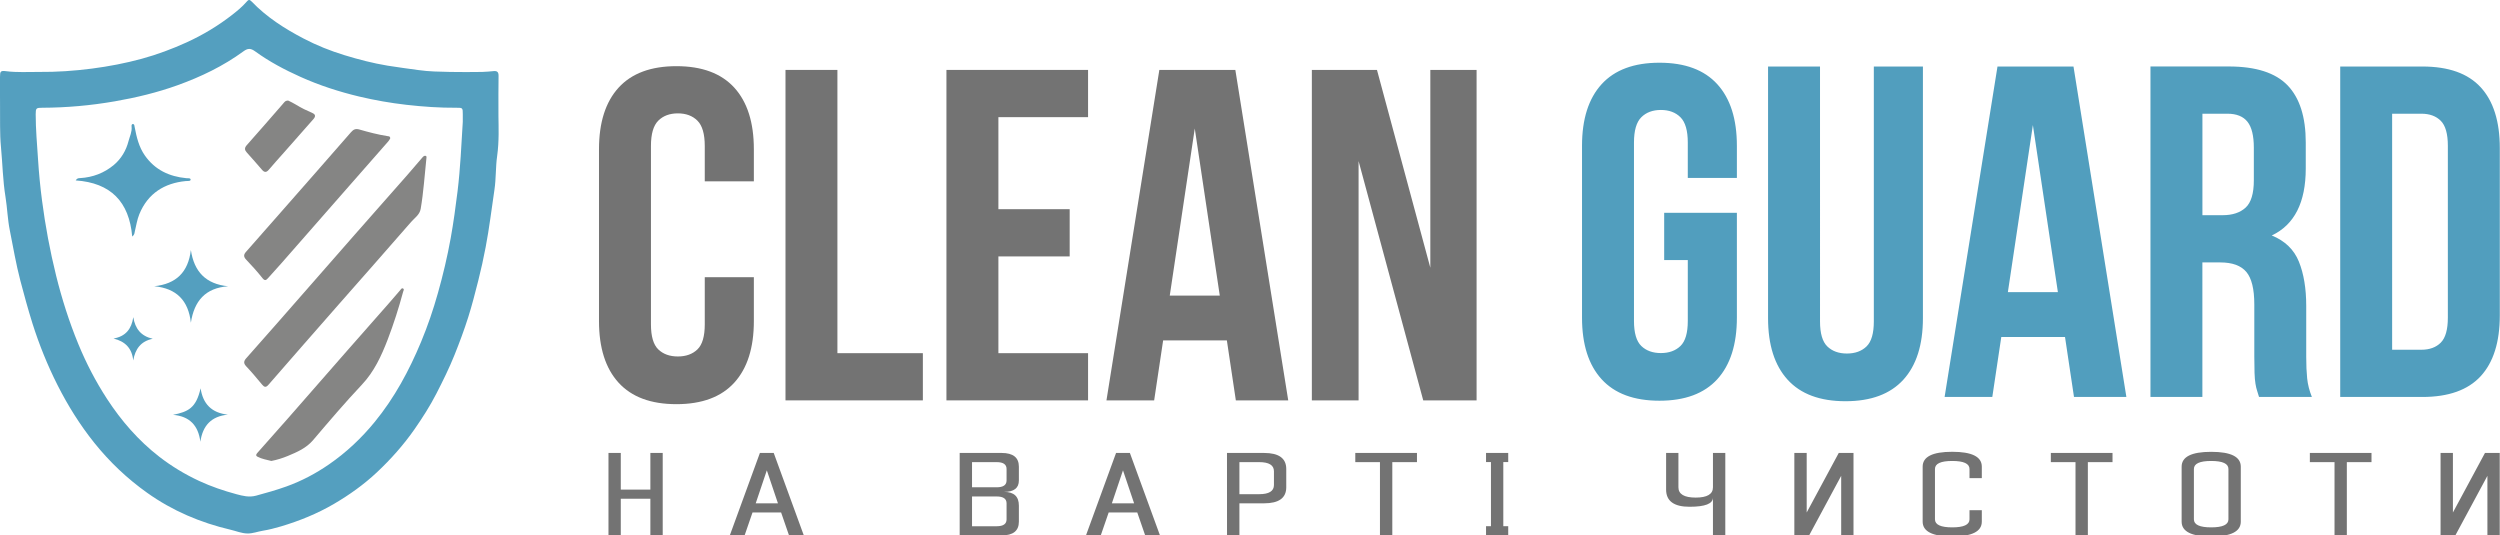 <?xml version="1.0" encoding="utf-8"?>
<!-- Generator: Adobe Illustrator 25.0.1, SVG Export Plug-In . SVG Version: 6.00 Build 0)  -->
<svg version="1.1" id="Logo_Ua" xmlns="http://www.w3.org/2000/svg" xmlns:xlink="http://www.w3.org/1999/xlink" x="0px" y="0px"
	 viewBox="0 0 645.71 138.28" style="enable-background:new 0 0 645.71 138.28;" xml:space="preserve">
<style type="text/css">
	.st0{fill:#549FBF;}
	.st1{fill:#858584;}
	.st2{fill:#737373;}
	.st3{fill:#519EBE;}
</style>
<g id="Logo">
	<g id="logo_1_">
		<path class="st0" d="M128.74,30.02c0.02,2.47,0.21,6.43-0.34,10.31c-0.41,2.88-0.26,5.78-0.69,8.65
			c-0.74,4.95-1.33,9.93-2.27,14.84c-0.55,2.91-1.19,5.81-1.92,8.69c-0.8,3.15-1.6,6.31-2.58,9.4c-1.04,3.29-2.25,6.53-3.54,9.75
			c-1.38,3.44-3.02,6.75-4.71,10.04c-1.64,3.19-3.57,6.2-5.61,9.14c-2.84,4.07-6.12,7.76-9.73,11.15
			c-3.37,3.16-7.11,5.83-11.11,8.17c-4.32,2.52-8.91,4.38-13.67,5.8c-1.55,0.46-3.13,0.86-4.75,1.13c-1.3,0.21-2.53,0.72-3.91,0.7
			c-1.54-0.03-2.93-0.64-4.36-0.97c-7.76-1.82-15-4.88-21.53-9.53c-5.16-3.67-9.69-7.96-13.66-12.91
			c-3.72-4.64-6.84-9.65-9.51-14.93c-2.59-5.12-4.73-10.44-6.47-15.92C7.24,79.88,6.23,76.2,5.26,72.5
			c-1.13-4.3-1.86-8.68-2.73-13.03c-0.57-2.83-0.65-5.75-1.11-8.61c-0.7-4.27-0.76-8.6-1.17-12.9c-0.34-3.57-0.19-7.19-0.24-10.79
			c-0.03-2.42,0-4.83-0.01-7.25c0-1.49,0.13-1.72,1.59-1.53c2.82,0.36,5.64,0.17,8.46,0.19c4.58,0.04,9.12-0.27,13.68-0.86
			c4.38-0.57,8.68-1.39,12.91-2.55c3.95-1.08,7.79-2.51,11.55-4.22c4.21-1.92,8.13-4.28,11.77-7.11c1.32-1.03,2.62-2.1,3.72-3.37
			C64.16-0.08,64.42-0.21,65,0.4c3.86,4.02,8.48,6.98,13.39,9.54c3.39,1.78,6.95,3.2,10.58,4.31c3.65,1.12,7.35,2.08,11.15,2.71
			c2.65,0.44,5.32,0.76,7.97,1.14c2.71,0.39,5.45,0.42,8.19,0.48c2.74,0.06,5.49,0.03,8.23,0c1.02-0.01,2.03-0.14,3.05-0.22
			c0.9-0.07,1.22,0.31,1.21,1.23C128.71,22.59,128.74,25.58,128.74,30.02z M119.53,31.47c0-0.66,0-1.31,0-1.97
			c0-1.64-0.03-1.68-1.62-1.67c-4.33,0.03-8.65-0.27-12.95-0.76c-4.1-0.47-8.17-1.18-12.17-2.13c-5.19-1.24-10.28-2.88-15.17-5.08
			c-4.1-1.84-8.07-3.94-11.7-6.58c-1.18-0.86-1.91-0.85-3.06-0.01c-5.2,3.8-10.97,6.57-16.99,8.74c-5.25,1.89-10.68,3.2-16.21,4.16
			c-6.22,1.08-12.46,1.64-18.76,1.66c-1.55,0-1.68,0.12-1.68,1.67c0,3.88,0.35,7.74,0.6,11.61c0.23,3.59,0.57,7.16,1.04,10.72
			c0.85,6.51,2.05,12.97,3.63,19.35c1.5,6.03,3.37,11.93,5.73,17.66c2.03,4.94,4.49,9.68,7.41,14.17
			c3.71,5.69,8.11,10.76,13.49,14.94c3.2,2.48,6.63,4.55,10.32,6.27c3.12,1.45,6.35,2.54,9.65,3.43c1.61,0.43,3.25,0.86,5.05,0.37
			c2.63-0.71,5.25-1.45,7.82-2.37c3.94-1.41,7.61-3.36,11.03-5.72c4.46-3.08,8.37-6.76,11.81-10.97
			c5.12-6.26,8.88-13.27,11.97-20.69c1.71-4.11,3.14-8.31,4.34-12.59c1.32-4.68,2.44-9.4,3.3-14.18c0.72-4.01,1.27-8.05,1.77-12.1
			C118.91,43.44,119.16,37.45,119.53,31.47z"/>
		<path class="st1" d="M110.13,40.93c-0.47,4.42-0.74,8.74-1.47,13c-0.26,1.55-1.58,2.36-2.49,3.41c-6.16,7.1-12.4,14.13-18.6,21.19
			c-6.09,6.94-12.18,13.89-18.24,20.86c-0.65,0.75-1.07,0.63-1.64-0.06c-1.33-1.6-2.67-3.21-4.1-4.72c-0.75-0.8-0.63-1.37,0.02-2.1
			c2.58-2.9,5.15-5.81,7.71-8.73c6.82-7.77,13.62-15.56,20.44-23.33c4.48-5.1,8.97-10.18,13.46-15.27c1.29-1.47,2.56-2.97,3.84-4.46
			c0.24-0.28,0.53-0.6,0.92-0.45C110.29,40.4,110.1,40.79,110.13,40.93z"/>
		<path class="st1" d="M100.79,35.75c-0.13,0.21-0.28,0.51-0.49,0.75c-3.61,4.12-7.23,8.23-10.84,12.35
			c-5.6,6.39-11.2,12.79-16.81,19.18c-1.13,1.29-2.3,2.55-3.44,3.83c-0.48,0.54-0.82,0.73-1.42-0.02c-1.32-1.66-2.75-3.25-4.21-4.78
			c-0.7-0.73-0.67-1.31-0.05-2c3-3.4,6-6.81,8.99-10.22c6.04-6.88,12.1-13.75,18.11-20.66c0.65-0.74,1.18-1.02,2.19-0.73
			c2.39,0.69,4.8,1.32,7.27,1.71C100.41,35.21,100.78,35.17,100.79,35.75z"/>
		<path class="st1" d="M70.08,119.06c-1.15-0.31-2.42-0.49-3.55-1.09c-0.62-0.33-0.32-0.69,0.01-1.07c2.63-2.96,5.27-5.92,7.88-8.9
			c4.9-5.59,9.79-11.2,14.69-16.79c3.83-4.36,7.67-8.71,11.5-13.07c0.92-1.04,1.81-2.11,2.72-3.15c0.2-0.23,0.38-0.66,0.76-0.48
			c0.41,0.2,0.1,0.57,0.03,0.86c-1.12,4.18-2.44,8.29-3.98,12.32c-1.63,4.23-3.49,8.3-6.7,11.7c-4.34,4.61-8.45,9.44-12.55,14.26
			c-1.78,2.1-4.14,3.11-6.54,4.11C72.99,118.32,71.59,118.77,70.08,119.06z"/>
		<path class="st1" d="M74.47,25.99c0.55,0.29,1.3,0.61,1.97,1.04c1.34,0.85,2.78,1.52,4.23,2.15c0.92,0.4,0.84,0.96,0.25,1.62
			c-2.54,2.87-5.07,5.75-7.61,8.63c-1.29,1.47-2.62,2.91-3.88,4.41c-0.64,0.76-1.16,0.72-1.78-0.01c-1.27-1.49-2.57-2.95-3.88-4.41
			c-0.6-0.67-0.7-1.19,0-1.97c3.16-3.52,6.23-7.12,9.35-10.68C73.43,26.42,73.69,25.93,74.47,25.99z"/>
		<g id="stars_1_">
			<path class="st0" d="M34.15,61.1c-0.78-9.01-5.57-13.89-14.6-14.5c0.35-0.6,0.76-0.58,1.14-0.6c3.28-0.19,6.24-1.32,8.72-3.4
				c1.9-1.59,3.17-3.74,3.79-6.17c0.31-1.21,0.93-2.37,0.79-3.69c-0.03-0.26-0.04-0.69,0.31-0.7c0.42-0.02,0.41,0.42,0.47,0.73
				c0.5,2.61,1.09,5.18,2.66,7.41c2.6,3.7,6.28,5.41,10.66,5.84c0.24,0.02,0.49,0,0.73,0.03c0.21,0.02,0.43,0.12,0.42,0.35
				c-0.01,0.23-0.24,0.31-0.45,0.33c-0.28,0.03-0.57,0.01-0.86,0.04c-5.42,0.54-9.72,3.13-11.94,8.54c-0.6,1.46-0.8,2.98-1.17,4.48
				C34.72,60.17,34.78,60.61,34.15,61.1z"/>
			<path class="st0" d="M49.3,83.35c-0.64-5.74-3.72-8.87-9.46-9.42c5.67-0.6,8.77-3.62,9.46-9.35c0.83,5.6,3.88,8.8,9.63,9.36
				C53.04,74.36,50.15,77.75,49.3,83.35z"/>
			<path class="st0" d="M51.81,100.29c0.61,4.03,2.83,6.35,7.05,6.81c-4.27,0.4-6.5,2.81-7.11,6.99c-0.54-4.23-2.81-6.59-7.07-6.94
				C48.59,106.34,50.64,105.44,51.81,100.29z"/>
			<path class="st0" d="M39.45,87.5c-3.13,0.64-4.52,2.68-5.04,5.6c-0.32-3.16-2.08-4.92-5.09-5.66c3.16-0.56,4.65-2.49,5.11-5.52
				C34.89,84.88,36.42,86.82,39.45,87.5z"/>
		</g>
	</g>
</g>
<g id="NAME">
	<g>
		<path class="st2" d="M174.71,17.09c-6.58,0-11.56,1.85-14.94,5.55c-3.37,3.7-5.06,9-5.06,15.91v44.38
			c0,6.91,1.69,12.22,5.06,15.91c3.37,3.7,8.35,5.55,14.94,5.55c6.58,0,11.56-1.85,14.94-5.55c3.37-3.7,5.06-9,5.06-15.91V71.59
			h-12.68v12.19c0,3.09-0.63,5.24-1.89,6.46c-1.26,1.22-2.95,1.83-5.06,1.83c-2.11,0-3.8-0.61-5.06-1.83
			c-1.26-1.22-1.89-3.37-1.89-6.46V37.69c0-3.09,0.63-5.26,1.89-6.52c1.26-1.26,2.95-1.89,5.06-1.89c2.11,0,3.8,0.63,5.06,1.89
			c1.26,1.26,1.89,3.44,1.89,6.52v9.14h12.68v-8.29c0-6.91-1.69-12.21-5.06-15.91C186.27,18.94,181.3,17.09,174.71,17.09z"/>
		<path class="st2" d="M299.44,18.06l-13.66,85.35h12.32l2.32-15.49h16.46l2.32,15.49h13.53l-13.66-85.35H299.44z M302.13,76.35
			l6.46-43.16l6.46,43.16H302.13z"/>
		<polygon class="st2" points="369.43,69.15 355.65,18.06 338.83,18.06 338.83,103.41 350.9,103.41 350.9,41.6 367.6,103.41 
			381.38,103.41 381.38,18.06 369.43,18.06 		"/>
		<polygon class="st2" points="244.45,103.41 281.03,103.41 281.03,91.22 257.87,91.22 257.87,66.23 276.28,66.23 276.28,54.03 
			257.87,54.03 257.87,30.26 281.03,30.26 281.03,18.06 244.45,18.06 		"/>
		<polygon class="st2" points="216.29,18.06 202.88,18.06 202.88,103.41 238.36,103.41 238.36,91.22 216.29,91.22 		"/>
		<path class="st3" d="M625.41,29.37c2.11,0,3.78,0.61,5,1.83c1.22,1.22,1.83,3.37,1.83,6.46v44.38c0,3.09-0.61,5.24-1.83,6.46
			c-1.22,1.22-2.89,1.83-5,1.83h-7.56V29.37H625.41z M604.44,102.53h21.22c6.75,0,11.77-1.79,15.06-5.36
			c3.29-3.58,4.94-8.82,4.94-15.73V38.27c0-6.91-1.65-12.15-4.94-15.73c-3.29-3.58-8.31-5.36-15.06-5.36h-21.22V102.53z
			 M575.3,29.37c2.36,0,4.08,0.69,5.18,2.07c1.1,1.38,1.65,3.62,1.65,6.71v8.41c0,3.41-0.71,5.77-2.13,7.07
			c-1.42,1.3-3.4,1.95-5.91,1.95h-5.24V29.37H575.3z M597.12,102.53c-0.65-1.63-1.06-3.23-1.22-4.82c-0.16-1.59-0.24-3.43-0.24-5.55
			V78.99c0-4.47-0.63-8.27-1.89-11.4c-1.26-3.13-3.6-5.38-7.01-6.77c5.85-2.76,8.78-8.53,8.78-17.31v-6.71
			c0-6.58-1.57-11.5-4.69-14.75c-3.13-3.25-8.19-4.88-15.18-4.88h-20.24v85.35h13.41V67.78h4.63c3.09,0,5.32,0.81,6.71,2.44
			c1.38,1.63,2.07,4.43,2.07,8.41v13.41c0,1.71,0.02,3.13,0.06,4.27c0.04,1.14,0.12,2.07,0.24,2.8c0.12,0.73,0.26,1.34,0.43,1.83
			c0.16,0.49,0.32,1.02,0.49,1.59H597.12z M525.06,32.3l6.46,43.16H518.6L525.06,32.3z M535.55,17.18h-19.63l-13.66,85.35h12.32
			l2.32-15.49h16.46l2.32,15.49h13.53L535.55,17.18z M456.66,17.18v64.99c0,6.91,1.69,12.21,5.06,15.91
			c3.37,3.7,8.35,5.55,14.94,5.55c6.58,0,11.56-1.85,14.94-5.55c3.37-3.7,5.06-9,5.06-15.91V17.18h-12.68v65.84
			c0,3.09-0.63,5.24-1.89,6.46c-1.26,1.22-2.95,1.83-5.06,1.83c-2.12,0-3.8-0.61-5.06-1.83c-1.26-1.22-1.89-3.37-1.89-6.46V17.18
			H456.66z M429.83,67.17h6.1V82.9c0,3.09-0.63,5.24-1.89,6.46c-1.26,1.22-2.95,1.83-5.06,1.83c-2.11,0-3.8-0.61-5.06-1.83
			c-1.26-1.22-1.89-3.37-1.89-6.46V36.81c0-3.09,0.63-5.26,1.89-6.52c1.26-1.26,2.95-1.89,5.06-1.89c2.11,0,3.8,0.63,5.06,1.89
			c1.26,1.26,1.89,3.44,1.89,6.52v9.14h12.68v-8.29c0-6.91-1.69-12.21-5.06-15.91c-3.37-3.7-8.35-5.55-14.94-5.55
			c-6.58,0-11.56,1.85-14.94,5.55c-3.37,3.7-5.06,9-5.06,15.91v44.38c0,6.91,1.69,12.22,5.06,15.91c3.37,3.7,8.35,5.55,14.94,5.55
			c6.58,0,11.56-1.85,14.94-5.55c3.37-3.7,5.06-9,5.06-15.91V54.97h-18.78V67.17z"/>
	</g>
</g>
<g id="slogan">
	<path class="st2" d="M641.83,116.99l-8.28,15.38v-15.38h-3.19v21.29h3.82l8.28-15.38v15.38h3.18v-21.29H641.83z M606.15,138.28
		v-18.92h6.37v-2.37H596.6v2.37h6.37v18.92H606.15z M578.76,120.54c0-2.56-2.55-3.84-7.64-3.84c-5.1,0-7.64,1.28-7.64,3.84v14.19
		c0,2.56,2.55,3.84,7.64,3.84c5.1,0,7.64-1.28,7.64-3.84V120.54z M575.57,134.14c0,1.38-1.49,2.07-4.46,2.07
		c-2.97,0-4.46-0.69-4.46-2.07v-13.01c0-1.38,1.49-2.07,4.46-2.07c2.97,0,4.46,0.69,4.46,2.07V134.14z M539.26,138.28v-18.92h6.37
		v-2.37h-15.93v2.37h6.37v18.92H539.26z M511.87,131.78h-3.18v2.36c0,1.38-1.49,2.07-4.46,2.07c-2.97,0-4.46-0.69-4.46-2.07v-13.01
		c0-1.38,1.49-2.07,4.46-2.07c2.97,0,4.46,0.69,4.46,2.07v2.36h3.18v-2.96c0-2.56-2.55-3.84-7.64-3.84c-5.1,0-7.64,1.28-7.64,3.84
		v14.19c0,2.56,2.55,3.84,7.64,3.84c5.1,0,7.64-1.28,7.64-3.84V131.78z M474.92,116.99l-8.28,15.38v-15.38h-3.19v21.29h3.82
		l8.28-15.38v15.38h3.18v-21.29H474.92z M445.62,116.99h-3.19v8.87c0,1.77-1.49,2.66-4.46,2.66c-2.97,0-4.46-0.89-4.46-2.66v-8.87
		h-3.18v9.46c0,2.96,2.02,4.44,6.05,4.44c4.04,0,6.05-0.79,6.05-2.37v9.76h3.19V116.99z M389.55,138.28v-2.37h-1.27v-16.56h1.27
		v-2.37h-5.73v2.37h1.27v16.56h-1.27v2.37H389.55z M359.61,138.28v-18.92h6.37v-2.37h-15.93v2.37h6.37v18.92H359.61z M320.12,127.64
		v-8.28h5.1c2.55,0,3.82,0.79,3.82,2.36v3.55c0,1.58-1.27,2.37-3.82,2.37H320.12z M316.92,138.28h3.2V130h6.37
		c3.82,0,5.73-1.38,5.73-4.14v-4.73c0-2.76-1.91-4.14-5.73-4.14h-9.58L316.92,138.28z M287.18,130l2.87-8.52l2.87,8.52H287.18z
		 M280.49,138.28h3.82l2.04-5.91h7.39l2.04,5.91h3.82l-7.77-21.29h-3.57L280.49,138.28z M257.43,128.23h-6.37v7.69h6.37
		c1.7,0,2.55-0.59,2.55-1.77V130C259.98,128.82,259.13,128.23,257.43,128.23z M257.43,125.86c1.7,0,2.55-0.59,2.55-1.77v-2.96
		c0-1.18-0.85-1.77-2.55-1.77h-6.37v6.5H257.43z M247.87,116.99h10.83c2.97,0,4.46,1.18,4.46,3.55v3.55c0,1.97-1.27,2.96-3.82,2.96
		c2.55,0,3.82,1.18,3.82,3.55v4.14c0,2.37-1.49,3.55-4.46,3.55h-10.83V116.99z M195.19,130l2.87-8.52l2.87,8.52H195.19z
		 M188.5,138.28h3.82l2.04-5.91h7.39l2.04,5.91h3.82l-7.77-21.29h-3.57L188.5,138.28z M157.16,116.99v21.29h3.18v-9.46h7.64v9.46
		h3.19v-21.29h-3.19v9.46h-7.64v-9.46H157.16z"/>
</g>
</svg>
